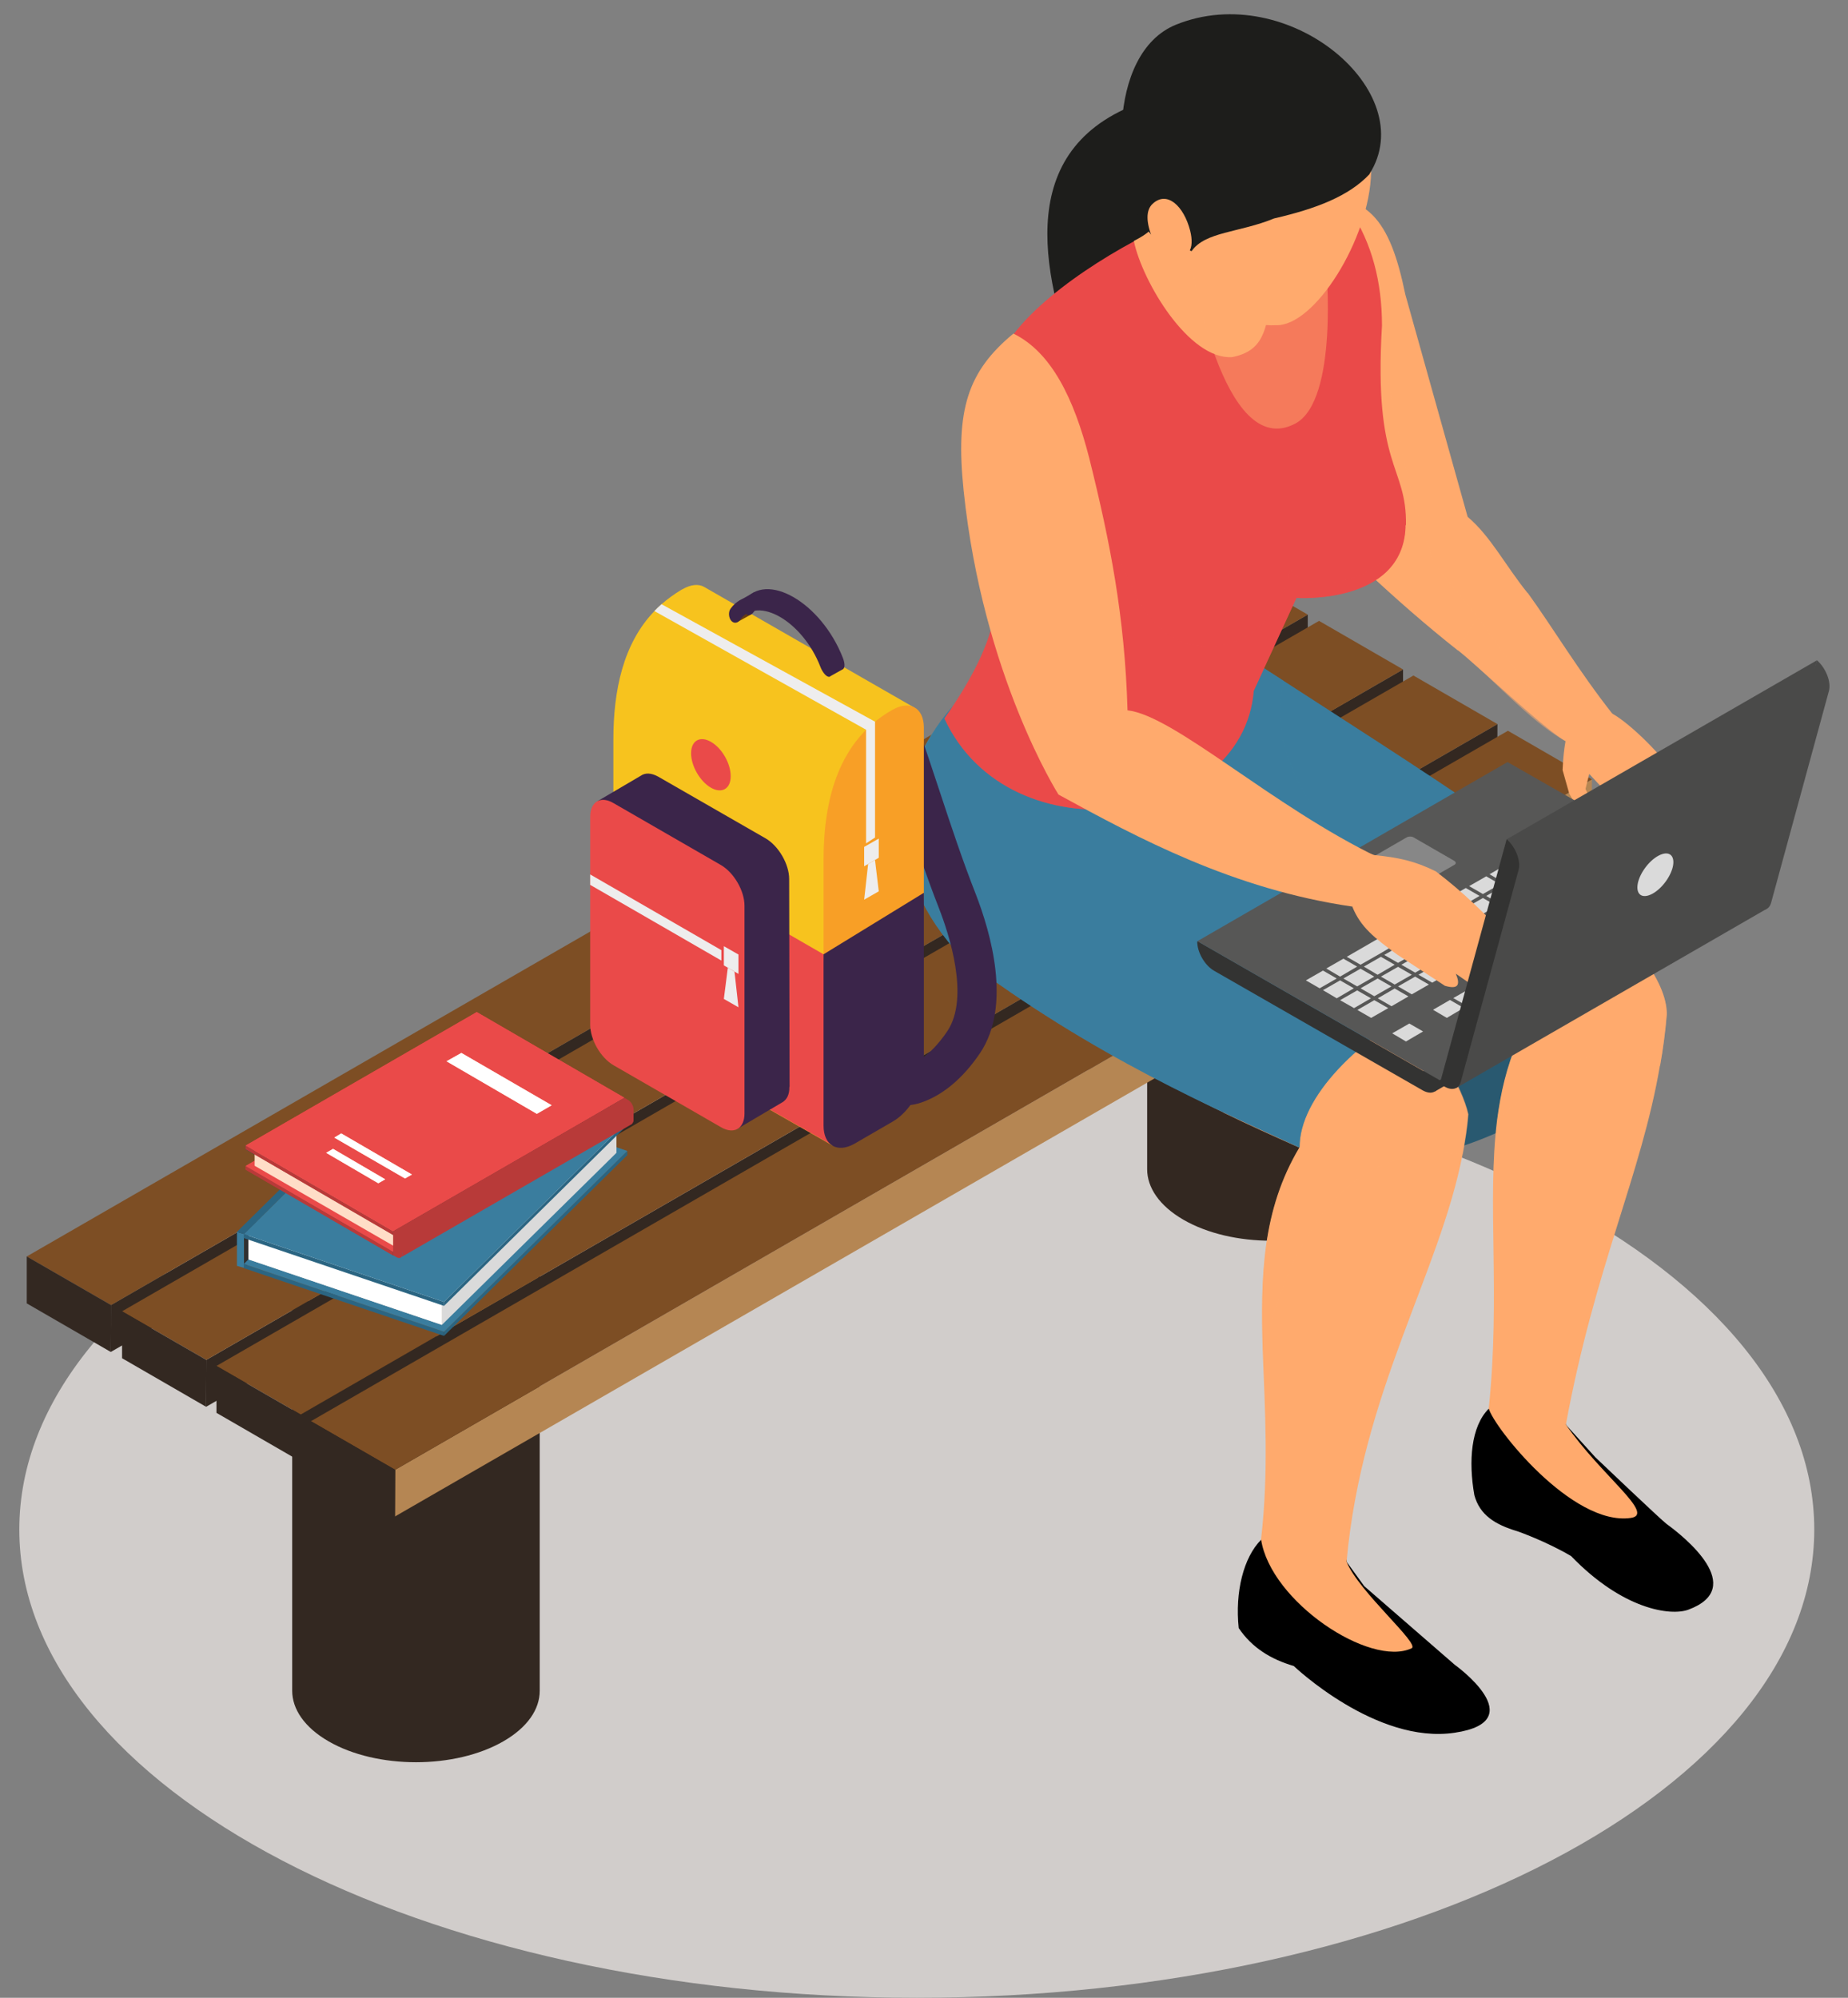 <svg width="111" height="120" viewBox="0 0 111 120" fill="none" xmlns="http://www.w3.org/2000/svg">
<rect x="0" y="0" width="111" height="120" fill="#808080" stroke="none"/>
<path fill-rule="evenodd" clip-rule="evenodd" d="M55.066 63.75C84.844 63.75 108.973 76.354 108.973 91.875C108.973 107.396 84.822 120 55.066 120C25.311 120 1.16 107.396 1.16 91.875C1.16 76.354 25.311 63.75 55.066 63.75Z" fill="#D1CDCB"/>
<path d="M32.418 76.035V101.562C32.418 102.664 31.692 103.754 30.239 104.593C27.333 106.271 22.636 106.271 19.73 104.593C18.277 103.754 17.551 102.651 17.551 101.562V76.035H32.406H32.418Z" fill="#332821"/>
<path d="M19.73 73.004C16.824 74.682 16.824 77.4 19.73 79.066C22.636 80.745 27.333 80.745 30.239 79.066C33.145 77.388 33.145 74.67 30.239 73.004C27.333 71.326 22.636 71.326 19.73 73.004Z" fill="#B58653"/>
<path d="M83.772 44.709V70.236C83.772 71.338 83.045 72.428 81.593 73.267C78.687 74.945 73.99 74.945 71.084 73.267C69.631 72.428 68.904 71.326 68.904 70.236V44.709H83.759H83.772Z" fill="#332821"/>
<path d="M71.097 41.678C68.192 43.356 68.192 46.074 71.097 47.74C74.003 49.419 78.7 49.419 81.606 47.74C84.512 46.062 84.512 43.344 81.606 41.678C78.7 40 74.003 40 71.097 41.678Z" fill="#B58653"/>
<path d="M6.667 78.39L78.55 36.918V39.736L6.654 81.208L6.667 78.39Z" fill="#332821"/>
<path d="M1.607 75.471L73.503 34.013L78.551 36.918L6.668 78.39L1.607 75.471Z" fill="#7D4E24"/>
<path d="M6.668 78.39L6.655 81.208L1.607 78.29V75.471L6.668 78.39Z" fill="#332821"/>
<path d="M12.391 81.684L84.274 40.212V43.031L12.379 84.502L12.391 81.684Z" fill="#332821"/>
<path d="M7.332 78.766L79.228 37.294L84.275 40.212L12.392 81.684L7.332 78.766Z" fill="#7D4E24"/>
<path d="M12.392 81.684L12.38 84.502L7.332 81.584V78.766L12.392 81.684Z" fill="#332821"/>
<path d="M18.061 84.966L89.944 43.494L89.932 46.312L18.049 87.784L18.061 84.966Z" fill="#332821"/>
<path d="M13.002 82.047L84.897 40.576L89.945 43.494L18.062 84.966L13.002 82.047Z" fill="#7D4E24"/>
<path d="M18.062 84.966L18.05 87.784L13.002 84.865V82.047L18.062 84.966Z" fill="#332821"/>
<path d="M23.735 88.285L95.618 46.813L95.606 49.632L23.723 91.09L23.735 88.285Z" fill="#B58653"/>
<path d="M18.678 85.366L90.573 43.895L95.621 46.813L23.738 88.285L18.678 85.366Z" fill="#7D4E24"/>
<path d="M23.737 88.285L23.724 91.09L18.664 88.172L18.677 85.366L23.737 88.285Z" fill="#332821"/>
<path d="M14.232 73.993V76.035L14.658 76.16V74.118L14.232 73.993Z" fill="#3A7D9E"/>
<path d="M14.658 74.118V76.16L25.668 65.301V63.259L14.658 74.118Z" fill="#303030"/>
<path d="M25.255 63.121L14.232 73.993L14.658 74.118L25.668 63.259L25.255 63.121Z" fill="#2B6582"/>
<path d="M14.645 75.922V76.173L26.669 80.243V79.993L14.645 75.922Z" fill="#2B6582"/>
<path d="M26.67 79.993V80.243L37.68 69.384V69.133L26.67 79.993Z" fill="#2B6582"/>
<path d="M25.667 65.063L14.645 75.922L26.669 79.993L37.679 69.133L25.667 65.063Z" fill="#3A7D9E"/>
<path d="M14.92 73.993V75.647L26.543 79.58V77.538L14.92 73.993Z" fill="#FFDDC7"/>
<path d="M14.92 73.993V75.647L26.543 79.58V77.538L14.92 73.993Z" fill="white"/>
<path d="M37.027 67.205V69.246L26.543 79.58V77.538L37.027 67.205Z" fill="#DADADA"/>
<path d="M14.645 74.131V74.369L26.669 78.44V78.202L14.645 74.131Z" fill="#2B6582"/>
<path d="M26.67 78.202V78.44L37.68 67.58V67.342L26.67 78.202Z" fill="#2B6582"/>
<path d="M25.667 63.259L14.645 74.131L26.669 78.202L37.679 67.342L25.667 63.259Z" fill="#3A7D9E"/>
<path d="M14.758 68.808V69.033L23.613 74.181V73.956L14.758 68.808Z" fill="#2A4850"/>
<path d="M23.613 73.956V74.181L37.504 66.165V65.939L23.613 73.956Z" fill="#1E3238"/>
<path d="M26.822 63.748L32.246 66.904L33.135 66.39L27.712 63.247L26.822 63.748Z" fill="#566B70"/>
<path d="M20.082 68.332L24.328 70.787L24.741 70.549L20.495 68.081L20.082 68.332Z" fill="#566B70"/>
<path d="M19.592 69.246L22.723 71.075L23.137 70.837L20.005 69.008L19.592 69.246Z" fill="#566B70"/>
<path d="M14.758 68.808V69.033L23.613 74.181V73.956L14.758 68.808Z" fill="#2A4850"/>
<path d="M23.613 73.956V74.181L37.504 66.165V65.939L23.613 73.956Z" fill="#1E3238"/>
<path d="M26.822 63.748L32.246 66.904L33.135 66.39L27.712 63.247L26.822 63.748Z" fill="#566B70"/>
<path d="M20.082 68.332L24.328 70.787L24.741 70.549L20.495 68.081L20.082 68.332Z" fill="#566B70"/>
<path d="M19.592 69.246L22.723 71.075L23.137 70.837L20.005 69.008L19.592 69.246Z" fill="#566B70"/>
<path d="M14.758 68.808V69.033L23.613 74.181V73.956L14.758 68.808Z" fill="#2A4850"/>
<path d="M23.613 73.956V74.181L37.504 66.165V65.939L23.613 73.956Z" fill="#1E3238"/>
<path d="M26.822 63.748L32.246 66.904L33.135 66.39L27.712 63.247L26.822 63.748Z" fill="#566B70"/>
<path d="M20.082 68.332L24.328 70.787L24.741 70.549L20.495 68.081L20.082 68.332Z" fill="#566B70"/>
<path d="M19.592 69.246L22.723 71.075L23.137 70.837L20.005 69.008L19.592 69.246Z" fill="#566B70"/>
<path d="M14.758 68.808V69.033L23.613 74.181V73.956L14.758 68.808Z" fill="#2A4850"/>
<path d="M23.613 73.956V74.181L37.504 66.165V65.939L23.613 73.956Z" fill="#1E3238"/>
<path d="M26.822 63.748L32.246 66.904L33.135 66.39L27.712 63.247L26.822 63.748Z" fill="#566B70"/>
<path d="M20.082 68.332L24.328 70.787L24.741 70.549L20.495 68.081L20.082 68.332Z" fill="#566B70"/>
<path d="M19.592 69.246L22.723 71.075L23.137 70.837L20.005 69.008L19.592 69.246Z" fill="#566B70"/>
<path d="M14.758 68.808V69.033L23.613 74.181V73.956L14.758 68.808Z" fill="#2A4850"/>
<path d="M23.613 73.956V74.181L37.504 66.165V65.939L23.613 73.956Z" fill="#1E3238"/>
<path d="M26.822 63.748L32.246 66.904L33.135 66.39L27.712 63.247L26.822 63.748Z" fill="#566B70"/>
<path d="M20.082 68.332L24.328 70.787L24.741 70.549L20.495 68.081L20.082 68.332Z" fill="#566B70"/>
<path d="M19.592 69.246L22.723 71.075L23.137 70.837L20.005 69.008L19.592 69.246Z" fill="#566B70"/>
<path d="M14.758 68.808V69.033L23.613 74.181V73.956L14.758 68.808Z" fill="#2A4850"/>
<path d="M23.613 73.956V74.181L37.504 66.165V65.939L23.613 73.956Z" fill="#1E3238"/>
<path d="M26.822 63.748L32.246 66.904L33.135 66.39L27.712 63.247L26.822 63.748Z" fill="#566B70"/>
<path d="M20.082 68.332L24.328 70.787L24.741 70.549L20.495 68.081L20.082 68.332Z" fill="#566B70"/>
<path d="M19.592 69.246L22.723 71.075L23.137 70.837L20.005 69.008L19.592 69.246Z" fill="#566B70"/>
<path d="M14.758 68.808V69.033L23.613 74.181V73.956L14.758 68.808Z" fill="#2A4850"/>
<path d="M23.613 73.956V74.181L37.504 66.165V65.939L23.613 73.956Z" fill="#1E3238"/>
<path d="M26.822 63.748L32.246 66.904L33.135 66.39L27.712 63.247L26.822 63.748Z" fill="#566B70"/>
<path d="M20.082 68.332L24.328 70.787L24.741 70.549L20.495 68.081L20.082 68.332Z" fill="#566B70"/>
<path d="M19.592 69.246L22.723 71.075L23.137 70.837L20.005 69.008L19.592 69.246Z" fill="#566B70"/>
<path d="M14.758 68.808V69.033L23.613 74.181V73.956L14.758 68.808Z" fill="#2A4850"/>
<path d="M23.613 73.956V74.181L37.504 66.165V65.939L23.613 73.956Z" fill="#1E3238"/>
<path d="M26.822 63.748L32.246 66.904L33.135 66.39L27.712 63.247L26.822 63.748Z" fill="#566B70"/>
<path d="M20.082 68.332L24.328 70.787L24.741 70.549L20.495 68.081L20.082 68.332Z" fill="#566B70"/>
<path d="M19.592 69.246L22.723 71.075L23.137 70.837L20.005 69.008L19.592 69.246Z" fill="#566B70"/>
<path d="M14.758 68.808V69.033L23.613 74.181V73.956L14.758 68.808Z" fill="#2A4850"/>
<path d="M23.613 73.956V74.181L37.504 66.165V65.939L23.613 73.956Z" fill="#1E3238"/>
<path d="M26.822 63.748L32.246 66.904L33.135 66.39L27.712 63.247L26.822 63.748Z" fill="#566B70"/>
<path d="M20.082 68.332L24.328 70.787L24.741 70.549L20.495 68.081L20.082 68.332Z" fill="#566B70"/>
<path d="M19.592 69.246L22.723 71.075L23.137 70.837L20.005 69.008L19.592 69.246Z" fill="#566B70"/>
<path d="M14.758 70.035V70.261L23.613 75.409V75.183L14.758 70.035Z" fill="#B83A39"/>
<path d="M14.758 70.035V70.261L23.613 75.409V75.183L14.758 70.035Z" fill="#B83A39"/>
<path d="M23.613 75.183V75.409L37.504 67.392V67.167L23.613 75.183Z" fill="#1E3238"/>
<path d="M14.758 70.035L23.613 75.183L37.504 67.167L28.636 62.019L14.758 70.035Z" fill="#EA4A49"/>
<path d="M14.758 70.035L23.613 75.183L37.504 67.167L28.636 62.019L14.758 70.035Z" fill="#EA4A49"/>
<path d="M15.295 70.023L23.762 74.908V73.956L15.295 69.058V70.023Z" fill="#FFDDC7"/>
<path d="M14.758 68.808V69.033L23.613 74.181V73.956L14.758 68.808Z" fill="#B83A39"/>
<path d="M14.758 68.808V69.033L23.613 74.181V73.956L14.758 68.808Z" fill="#B83A39"/>
<path d="M23.613 73.956V74.181L37.504 66.165V65.94L23.613 73.956Z" fill="#1E3238"/>
<path d="M14.758 68.808L23.613 73.956L37.504 65.939L28.636 60.792L14.758 68.808Z" fill="#EA4A49"/>
<path d="M14.758 68.808L23.613 73.956L37.504 65.939L28.636 60.792L14.758 68.808Z" fill="#EA4A49"/>
<path d="M26.822 63.748L32.246 66.904L33.135 66.39L27.712 63.247L26.822 63.748Z" fill="#FFDDC7"/>
<path d="M20.082 68.332L24.328 70.787L24.741 70.549L20.495 68.081L20.082 68.332Z" fill="#FFDDC7"/>
<path d="M19.592 69.246L22.723 71.075L23.137 70.837L20.005 69.008L19.592 69.246Z" fill="#FFDDC7"/>
<path d="M26.822 63.748L32.246 66.904L33.135 66.39L27.712 63.247L26.822 63.748Z" fill="white"/>
<path d="M20.082 68.332L24.328 70.787L24.741 70.549L20.495 68.081L20.082 68.332Z" fill="white"/>
<path d="M19.592 69.246L22.723 71.075L23.137 70.837L20.005 69.008L19.592 69.246Z" fill="white"/>
<path d="M23.613 73.956H23.989C24.177 74.069 24.34 74.332 24.34 74.544L24.164 75.321C24.164 75.534 24.014 75.622 23.826 75.522L23.613 75.396V73.956Z" fill="#B83A39"/>
<path d="M23.826 74.081C24.014 74.181 24.164 74.444 24.164 74.657V75.321C24.164 75.434 24.127 75.509 24.064 75.534L37.955 67.518C37.955 67.518 38.055 67.405 38.055 67.305V66.641C38.055 66.428 37.905 66.165 37.717 66.065L37.504 65.94L23.613 73.956L23.826 74.081Z" fill="#B83A39"/>
<path d="M94.318 43.469C93.967 44.383 93.892 45.511 93.855 46.25L94.255 47.665L95.107 49.156C95.571 49.945 96.184 49.531 95.846 48.692L95.233 47.389L95.458 46.488L97.161 48.316L98.79 50.871C99.341 51.423 99.541 51.185 99.591 50.621L100.155 51.322C100.631 51.924 101.232 51.373 101.019 50.884L101.232 51.059C101.683 51.636 102.309 51.147 101.959 50.458L101.696 49.982C102.259 50.37 102.234 49.732 101.746 48.93L100.205 46.087C99.892 45.448 97.65 43.156 96.585 42.743L95.596 41.866L93.654 42.693L94.318 43.456V43.469Z" fill="#FFAA6D"/>
<path d="M78.049 68.933C84.8 72.34 98.778 65.401 99.417 57.911C97.563 53.702 84.687 47.577 74.341 40.814L58.246 43.569C54.451 47.953 54.702 51.761 59.411 56.771C67.314 62.783 73.277 66.729 78.049 68.933Z" fill="#295970"/>
<path d="M89.422 84.615C88.357 85.68 88.195 87.759 88.558 89.813C88.883 91.003 89.798 91.579 91.15 91.98C91.15 91.98 92.841 92.568 94.37 93.47C97.476 96.689 100.344 97.078 101.409 96.689C104.991 95.362 101.146 92.293 100.106 91.541C99.805 91.328 95.823 87.533 95.823 87.533L94.056 85.579L93.43 81.521L90.599 81.684L89.422 84.615Z" fill="black"/>
<path d="M99.704 64.011C98.577 70.599 95.796 76.11 94.055 85.567C96.159 88.623 99.479 90.965 97.951 91.178C94.418 91.679 89.709 85.705 89.421 84.602C90.135 77.789 89.308 72.177 89.922 67.28C90.135 65.639 90.498 64.073 91.149 62.558C88.982 61.606 86.615 60.829 84.198 60.09C82.569 59.589 80.928 59.126 79.3 58.625C74.628 57.197 70.094 55.569 66.687 52.713C64.22 50.584 62.353 48.617 61.777 46.676C61.489 45.736 61.502 44.784 61.915 43.832C62.153 43.281 62.479 42.78 62.917 42.267L64.946 40.814L73.701 39.561C74.816 40.15 76.056 40.826 77.359 41.578C82.92 44.759 89.834 49.168 94.581 53.276C97.888 56.145 100.13 58.863 100.117 60.929C100.03 61.994 99.892 63.009 99.716 63.998L99.704 64.011Z" fill="#FFAA6D"/>
<path d="M75.755 92.481C74.69 93.545 74.176 95.625 74.402 97.791C75.204 98.981 76.343 99.67 77.709 100.071C77.709 100.071 82.656 104.793 87.378 104.079C92.1 103.378 87.378 99.996 87.378 99.996L81.942 95.274L80.89 93.821L80.84 90.752L77.12 89.224L75.755 92.481Z" fill="black"/>
<path d="M87.857 69.309C86.454 76.536 81.808 83.588 80.881 93.808C81.62 95.625 85.327 98.756 84.788 99.007C82.296 100.171 76.321 96.213 75.745 92.468C76.221 88.322 75.971 84.59 75.845 81.133C75.708 76.661 75.808 72.678 78.05 68.921C76.459 68.219 74.944 67.53 73.478 66.816C67.742 64.023 62.794 61.017 57.734 56.771C53.4 53.026 53.676 46.626 56.707 43.131L57.571 43.006L57.734 42.981L61.905 43.845L72.038 45.949C72.827 46.838 73.616 47.74 74.405 48.63C75.47 49.819 76.534 51.022 77.574 52.212C79.215 54.066 80.78 55.894 82.208 57.623C82.922 58.474 83.586 59.314 84.187 60.115C86.317 62.858 87.807 65.251 88.183 66.942C88.12 67.743 87.995 68.532 87.845 69.334L87.857 69.309Z" fill="#FFAA6D"/>
<g style="mix-blend-mode:multiply" opacity="0.5">
<path d="M100.107 60.942C100.019 62.007 99.881 63.021 99.706 64.011C96.737 61.781 93.368 64.061 89.936 67.292C90.149 65.651 90.512 64.086 91.163 62.57C88.997 61.618 86.629 60.842 84.212 60.103C86.341 62.846 87.832 65.238 88.207 66.929C88.145 67.731 88.02 68.52 87.869 69.321C81.093 68.632 77.774 73.705 75.858 81.145C75.72 76.686 75.82 72.703 78.062 68.946C76.471 68.244 74.956 67.555 73.49 66.841C74.229 64.324 75.544 61.794 77.536 59.264L79.302 58.65L82.22 57.635L94.57 53.314C97.877 56.182 100.119 58.9 100.107 60.967V60.942Z" fill="#FFAA6D"/>
</g>
<path d="M99.428 57.911C95.257 56.809 90.31 57.911 86.227 59.977C81.567 62.332 78.035 65.927 78.06 68.933C73.263 66.716 65.635 63.472 57.744 57.472C53.035 52.45 53.41 46.826 57.205 42.442L75.179 39.649C75.818 40.062 76.457 40.488 77.108 40.901C86.978 47.302 97.687 53.953 99.428 57.898V57.911Z" fill="#3A7D9E"/>
<g style="mix-blend-mode:multiply" opacity="0.5">
<path d="M86.227 59.977C81.567 62.332 78.035 65.927 78.06 68.933C73.263 66.716 65.635 63.472 57.744 57.472C53.035 52.45 53.41 46.826 57.205 42.442L75.179 39.649C75.818 40.062 76.457 40.488 77.108 40.901C76.094 45.16 78.711 48.517 81.317 51.623L86.227 59.965V59.977Z" fill="#3A7D9E"/>
</g>
<path d="M78.083 11.943C82.166 11.329 83.494 13.233 84.408 17.679L88.153 31.044C89.544 32.221 90.395 33.937 91.761 35.628L87.577 39.073C85.661 37.557 83.769 35.904 81.866 34.113L79.661 26.46L76.906 16.928L75.34 14.022L78.083 11.943Z" fill="#FFAA6D"/>
<g style="mix-blend-mode:multiply" opacity="0.5">
<path d="M79.665 26.46L82.947 20.034C83.748 25.382 84.6 29.553 86.178 33.95L89.309 37.707L87.568 39.073C85.652 37.557 83.761 35.904 81.857 34.113L79.652 26.46H79.665Z" fill="#FFAA6D"/>
</g>
<path d="M68.931 6.018C60.815 8.649 62.543 16.314 64.735 22.314L70.459 16.928L68.931 6.018Z" fill="#1D1D1B"/>
<path d="M84.424 31.532C84.424 31.532 84.424 31.633 84.424 31.683C84.224 36.342 77.873 35.916 77.873 35.916L75.306 41.503C74.654 49.606 60.663 51.648 56.73 43.156C58.618 40.484 59.641 38.229 59.799 36.392C59.574 35.653 59.386 34.939 59.223 34.25C57.958 28.814 58.559 24.694 60.901 20.047C63.194 17.066 68.354 14.085 71.611 12.882L81.117 12.657C82.395 14.611 83.009 16.915 83.009 19.558C82.495 28.213 84.512 27.913 84.449 31.558L84.424 31.532Z" fill="#EA4A49"/>
<path d="M70.007 11.254C69.494 13.02 69.87 13.584 68.103 14.473C68.617 16.94 71.435 21.637 74.016 21.45C75.832 21.086 76.082 19.896 76.345 17.742L70.007 11.254Z" fill="#FFAA6D"/>
<g style="mix-blend-mode:multiply" opacity="0.5">
<path d="M84.41 31.683C84.21 36.342 77.86 35.916 77.86 35.916L75.292 41.502C74.641 49.606 60.65 51.648 56.717 43.156C58.604 40.484 59.627 38.229 59.785 36.392C59.56 35.653 59.372 34.939 59.209 34.25L64.858 28.201L68.115 35.528C70.758 41.227 76.97 38.785 77.471 34.2C78.373 35.653 83.108 35.315 84.41 31.695V31.683Z" fill="#EA4A49"/>
</g>
<path d="M90.584 57.009L91.348 57.347C91.999 57.523 92.312 57.209 91.874 56.558C91.912 57.184 91.398 57.234 90.584 57.009Z" fill="#FFAA6D"/>
<path d="M82.13 52.825C82.606 54.028 83.445 54.692 84.823 55.694L87.678 57.56C88.53 57.811 88.593 57.447 88.33 56.834L89.507 57.648C90.309 58.136 90.948 57.598 90.584 56.996C90.209 57.936 89.319 57.147 88.067 56.358C88.655 57.498 87.453 57.184 86.827 56.52C84.885 55.306 83.169 54.091 82.117 52.8L82.13 52.825Z" fill="#FFAA6D"/>
<path d="M96.863 42.893C95.573 42.843 94.559 43.206 94.045 44.521C92.818 43.857 88.647 39.899 87.582 39.06C88.559 37.119 89.749 35.591 91.766 35.616C93.269 37.695 94.809 40.288 96.863 42.893Z" fill="#FFAA6D"/>
<g style="mix-blend-mode:multiply" opacity="0.5">
<path d="M94.045 44.534C91.728 43.206 89.774 40.814 87.582 39.073C87.895 38.396 88.296 37.733 88.822 37.106L94.045 44.534Z" fill="#FFAA6D"/>
</g>
<g style="mix-blend-mode:multiply" opacity="0.5">
<path d="M71.572 15.901C71.572 15.901 73.426 27.762 77.797 25.445C80.428 24.055 79.651 15.901 79.651 15.901H71.572Z" fill="#FFAA6D"/>
</g>
<path d="M75.104 1.196C81.104 2.023 82.957 5.542 82.356 10.327C82.281 14.335 78.949 19.633 76.632 19.533C73.313 19.721 71.685 15.838 68.841 11.705C66.65 4.891 69.518 0.419 75.104 1.196Z" fill="#FFAA6D"/>
<path d="M82.269 10.452C81.016 11.793 79.025 12.544 76.532 13.12C74.428 13.984 72.386 13.909 71.572 15.087L69.129 14.072C66.687 11.254 66.436 3.188 70.632 1.484C77.371 -1.246 85.387 5.517 82.256 10.452H82.269Z" fill="#1D1D1B"/>
<path d="M71.484 13.847C71.108 12.381 70.094 11.417 69.217 12.256C68.816 12.644 68.841 13.371 69.217 14.297C69.518 15.011 69.969 15.35 70.532 15.437C71.359 15.563 71.772 14.986 71.484 13.847Z" fill="#FFAA6D"/>
<path d="M89.237 62.166L85.473 64.339L86.18 65.565L89.944 63.392L89.237 62.166Z" fill="#333332"/>
<path d="M71.925 56.533L86.479 64.9C86.479 65.551 86.028 65.814 85.465 65.501L72.927 58.312C72.363 57.986 71.912 57.209 71.912 56.558L71.925 56.533Z" fill="#333332"/>
<path d="M105.066 54.066L90.549 45.774L71.924 56.533L86.478 64.887L105.066 54.066Z" fill="#575756"/>
<path d="M84.65 61.48L85.477 61.956L84.45 62.558L83.623 62.069L84.65 61.48Z" fill="#DADADA"/>
<path d="M87.917 60.541L86.903 61.142L86.076 60.654L87.091 60.065L87.917 60.541Z" fill="#DADADA"/>
<path d="M88.318 59.364L89.145 59.84L88.13 60.428L87.291 59.952L88.318 59.364Z" fill="#DADADA"/>
<path d="M89.549 58.65L90.375 59.126L89.348 59.727L88.522 59.239L89.549 58.65Z" fill="#DADADA"/>
<path d="M90.773 57.948L91.6 58.424L90.573 59.013L89.746 58.537L90.773 57.948Z" fill="#DADADA"/>
<path d="M94.055 57.009L93.028 57.598L92.201 57.122L93.228 56.533L94.055 57.009Z" fill="#DADADA"/>
<path d="M94.444 55.819L95.283 56.295L94.256 56.896L93.43 56.408L94.444 55.819Z" fill="#DADADA"/>
<path d="M95.671 55.118L96.498 55.594L95.483 56.182L94.656 55.706L95.671 55.118Z" fill="#DADADA"/>
<path d="M92.315 51.523L91.488 51.047L92.503 50.458L93.329 50.934L92.315 51.523Z" fill="#DADADA"/>
<path d="M93.541 50.821L92.715 50.333L93.729 49.744L94.556 50.22L93.541 50.821Z" fill="#DADADA"/>
<path d="M93.932 49.632L94.959 49.043L95.785 49.519L94.758 50.108L93.932 49.632Z" fill="#DADADA"/>
<path d="M79.264 59.364L78.438 58.888L79.465 58.299L80.291 58.775L79.264 59.364Z" fill="#DADADA"/>
<path d="M80.491 58.662L79.664 58.174L80.691 57.585L81.518 58.061L80.491 58.662Z" fill="#DADADA"/>
<path d="M87.644 54.529L85.79 55.606L85.389 55.832L85.189 55.944L84.675 56.232L83.961 56.646L82.947 57.247L81.719 57.948L80.893 57.472L84.249 55.531L84.362 55.468L86.817 54.053L87.644 54.529Z" fill="#DADADA"/>
<path d="M87.842 54.416L87.016 53.928L88.043 53.339L88.869 53.815L87.842 54.416Z" fill="#DADADA"/>
<path d="M89.071 53.702L88.244 53.226L89.271 52.638L90.098 53.114L89.071 53.702Z" fill="#DADADA"/>
<path d="M89.471 52.512L90.485 51.924L91.324 52.4L90.297 53.001L89.471 52.512Z" fill="#DADADA"/>
<path d="M92.514 51.636L93.541 51.047L94.367 51.523L93.34 52.124L92.514 51.636Z" fill="#DADADA"/>
<path d="M93.742 50.934L94.757 50.346L95.596 50.821L94.569 51.41L93.742 50.934Z" fill="#DADADA"/>
<path d="M94.969 50.22L95.983 49.632L96.81 50.108L95.795 50.709L94.969 50.22Z" fill="#DADADA"/>
<path d="M79.465 59.476L80.492 58.888L81.319 59.364L80.291 59.965L79.465 59.476Z" fill="#DADADA"/>
<path d="M82.545 58.662L81.518 59.251L80.691 58.775L81.719 58.186L82.545 58.662Z" fill="#DADADA"/>
<path d="M83.772 57.948L82.745 58.55L81.918 58.061L82.945 57.472L83.772 57.948Z" fill="#DADADA"/>
<path d="M84.998 57.247L83.971 57.836L83.144 57.36L84.172 56.771L84.998 57.247Z" fill="#DADADA"/>
<path d="M86.227 56.533L85.2 57.134L84.373 56.646L85.388 56.057L86.227 56.533Z" fill="#DADADA"/>
<path d="M87.443 55.832L86.428 56.42L85.602 55.944L86.616 55.356L87.443 55.832Z" fill="#DADADA"/>
<path d="M88.67 55.118L87.643 55.719L86.816 55.23L87.844 54.642L88.67 55.118Z" fill="#DADADA"/>
<path d="M89.897 54.416L88.87 55.005L88.043 54.529L89.07 53.94L89.897 54.416Z" fill="#DADADA"/>
<path d="M91.125 53.702L90.098 54.303L89.272 53.815L90.299 53.226L91.125 53.702Z" fill="#DADADA"/>
<path d="M93.543 52.237L94.57 51.648L95.397 52.124L94.37 52.713L93.543 52.237Z" fill="#DADADA"/>
<path d="M96.623 51.41L95.596 52.011L94.769 51.523L95.797 50.934L96.623 51.41Z" fill="#DADADA"/>
<path d="M95.996 50.821L97.023 50.233L97.85 50.709L96.823 51.297L95.996 50.821Z" fill="#DADADA"/>
<path d="M80.492 60.078L81.519 59.489L82.346 59.965L81.331 60.554L80.492 60.078Z" fill="#DADADA"/>
<path d="M83.575 59.251L82.547 59.84L81.721 59.364L82.748 58.775L83.575 59.251Z" fill="#DADADA"/>
<path d="M82.945 58.662L83.972 58.074L84.799 58.55L83.772 59.138L82.945 58.662Z" fill="#DADADA"/>
<path d="M84.174 57.948L85.201 57.36L86.028 57.836L85.001 58.424L84.174 57.948Z" fill="#DADADA"/>
<path d="M85.4 57.247L86.427 56.658L87.254 57.134L86.227 57.723L85.4 57.247Z" fill="#DADADA"/>
<path d="M86.629 56.533L87.644 55.944L88.483 56.42L87.456 57.009L86.629 56.533Z" fill="#DADADA"/>
<path d="M89.695 55.719L88.68 56.307L87.853 55.832L88.868 55.243L89.695 55.719Z" fill="#DADADA"/>
<path d="M89.07 55.118L90.097 54.529L90.924 55.005L89.909 55.606L89.07 55.118Z" fill="#DADADA"/>
<path d="M92.353 54.191L91.126 54.892L90.299 54.416L91.526 53.702L90.499 53.114L91.526 52.525L92.553 53.114L92.892 53.314L93.38 53.59L92.691 53.99L92.353 54.191Z" fill="#DADADA"/>
<path d="M95.397 53.301L94.57 52.825L95.597 52.237L96.424 52.713L95.397 53.301Z" fill="#DADADA"/>
<path d="M96.822 51.535L97.649 52.011L96.622 52.6L95.795 52.124L96.822 51.535Z" fill="#DADADA"/>
<path d="M97.023 51.41L98.05 50.821L98.877 51.297L97.85 51.886L97.023 51.41Z" fill="#DADADA"/>
<path d="M81.531 60.666L82.546 60.078L83.385 60.554L82.358 61.142L81.531 60.666Z" fill="#DADADA"/>
<path d="M83.582 60.441L82.756 59.965L83.77 59.376L84.597 59.852L83.582 60.441Z" fill="#DADADA"/>
<path d="M83.973 59.251L85 58.662L85.826 59.138L84.799 59.727L83.973 59.251Z" fill="#DADADA"/>
<path d="M86.228 57.961L87.055 58.437L86.028 59.026L85.201 58.55L86.228 57.961Z" fill="#DADADA"/>
<path d="M86.428 57.836L87.455 57.247L88.281 57.723L87.254 58.312L86.428 57.836Z" fill="#DADADA"/>
<path d="M87.654 57.134L88.681 56.545L89.508 57.021L88.481 57.61L87.654 57.134Z" fill="#DADADA"/>
<path d="M89.707 56.896L88.881 56.42L89.908 55.832L90.735 56.308L89.707 56.896Z" fill="#DADADA"/>
<path d="M90.109 55.719L91.124 55.13L91.951 55.606L90.936 56.195L90.109 55.719Z" fill="#DADADA"/>
<path d="M92.554 54.303L92.929 54.09L93.581 53.715L94.407 54.191L93.756 54.566L93.38 54.779L92.165 55.481L91.326 55.005L92.554 54.303Z" fill="#DADADA"/>
<path d="M98.476 53.903L97.461 54.491L96.635 54.015L97.649 53.427L98.476 53.903Z" fill="#DADADA"/>
<path d="M98.877 52.725L99.703 53.201L98.689 53.79L97.85 53.314L98.877 52.725Z" fill="#DADADA"/>
<path d="M100.105 52.011L100.932 52.487L99.905 53.076L99.078 52.6L100.105 52.011Z" fill="#DADADA"/>
<path d="M80.792 52.675L83.246 54.09C83.359 54.153 83.535 54.153 83.647 54.09L87.355 51.949C87.468 51.886 87.468 51.786 87.355 51.711L84.9 50.295C84.787 50.233 84.612 50.233 84.499 50.295L80.792 52.437C80.679 52.5 80.679 52.6 80.792 52.675Z" fill="#878787"/>
<path d="M78.762 52.838L81.079 54.066C81.129 54.216 81.167 54.341 81.229 54.466C81.718 55.681 82.557 56.345 83.935 57.347L86.79 59.214C87.642 59.464 87.705 59.101 87.442 58.487L88.619 59.301C89.421 59.79 90.06 59.251 89.696 58.65L90.46 58.988C91.112 59.163 91.425 58.85 90.987 58.199C90.936 58.111 90.874 58.036 90.799 57.948L90.335 57.498C90.999 57.836 91.675 57.498 90.811 56.621C89.22 54.88 87.868 53.577 86.239 52.337C84.962 51.711 84.01 51.51 82.532 51.36L80.027 50.521L78.762 52.838Z" fill="#FFAA6D"/>
<path d="M60.874 20.034C58.118 22.314 57.379 24.618 57.88 29.466C59.033 40.588 63.579 47.728 63.579 47.728C68.339 50.333 74.076 53.414 81.215 54.454C81.127 53.038 81.566 51.949 82.831 51.523C76.43 48.454 70.543 42.981 67.725 42.667C67.562 37.019 66.673 32.522 65.421 27.499C64.506 23.942 63.154 21.149 60.861 20.034H60.874Z" fill="#FFAA6D"/>
<path d="M105.129 54.316L109.137 39.661C109.688 40.15 110.001 40.977 109.851 41.515L106.381 54.228C106.231 54.767 105.68 54.804 105.141 54.328L105.129 54.316Z" fill="#4A4A49"/>
<path d="M90.51 50.408L87.467 65.351L106.092 54.604L109.136 39.661L90.51 50.408Z" fill="#4A4A49"/>
<path d="M86.49 65.063L90.498 50.408C91.049 50.897 91.363 51.723 91.212 52.262L87.743 64.975C87.593 65.514 87.041 65.551 86.503 65.075L86.49 65.063Z" fill="#333332"/>
<path d="M98.365 53.114C98.265 53.752 98.653 54.003 99.242 53.69C99.831 53.377 100.394 52.6 100.495 51.974C100.595 51.335 100.207 51.084 99.618 51.398C99.029 51.711 98.466 52.487 98.365 53.114Z" fill="#DADADA"/>
<path d="M52.197 66.766C52.448 66.641 53.412 66.528 53.863 66.478C54.439 66.415 54.89 66.365 55.216 66.265C56.581 65.839 57.834 64.787 58.873 63.247C60.777 60.391 59.512 56.032 58.598 53.677C57.821 51.698 57.132 49.632 56.468 47.615C56.005 46.2 55.516 44.747 55.015 43.331L52.786 44.133C53.287 45.523 53.763 46.964 54.226 48.354C54.903 50.396 55.592 52.5 56.393 54.541C56.994 56.082 58.259 59.89 56.907 61.931C56.393 62.696 55.566 63.672 54.514 64.011C54.389 64.048 53.938 64.098 53.612 64.136C52.084 64.299 50.769 64.449 50.318 65.476L52.485 66.415C52.398 66.628 52.247 66.741 52.197 66.766Z" fill="#3B254A"/>
<path d="M54.878 42.48L50.344 66.942L50.006 68.808L39.009 62.52L37.38 61.593C37.042 61.393 36.842 60.98 36.842 60.378V44.421C36.842 41.478 37.431 38.647 39.309 36.705C39.434 36.568 39.585 36.43 39.735 36.292C40.098 35.979 40.487 35.691 40.925 35.428L41 35.39C41.501 35.102 41.965 35.065 42.29 35.252C42.315 35.265 54.878 42.48 54.878 42.48Z" fill="#F7C31E"/>
<path d="M50.341 66.942L50.003 68.795L39.006 62.52V51.285L49.465 57.322L50.341 66.942Z" fill="#EA4A49"/>
<path d="M55.492 43.707V53.627L54.878 64.061C54.878 65.251 54.452 65.977 53.425 66.578L51.483 67.894C50.456 68.482 50.344 68.119 50.344 66.929L49.467 57.31V51.648C49.467 47.991 50.381 44.496 53.55 42.667L53.625 42.63C54.652 42.041 55.492 42.517 55.492 43.707Z" fill="#F89F26"/>
<path d="M47.426 65.288L47.401 52.8C47.401 51.899 46.762 50.809 45.985 50.358L39.535 46.651C39.109 46.413 38.746 46.413 38.483 46.6L35.902 48.116L38.132 53.377V59.965C38.144 60.867 38.783 61.956 39.56 62.407L42.741 64.236L44.269 67.818L46.987 66.215C47.25 66.065 47.426 65.752 47.413 65.288H47.426Z" fill="#3B254A"/>
<path d="M44.718 54.404V66.891C44.718 67.305 44.58 67.605 44.367 67.768C44.104 67.956 43.728 67.956 43.303 67.706L36.852 63.986C36.075 63.535 35.449 62.445 35.449 61.543V49.055C35.449 48.579 35.625 48.254 35.9 48.116C36.163 47.991 36.489 48.028 36.852 48.241L43.303 51.961C44.079 52.412 44.718 53.502 44.718 54.404Z" fill="#EA4A49"/>
<path d="M43.328 57.072V57.698L38.142 54.704L35.449 53.151V52.525L38.142 54.078L43.328 57.072Z" fill="#EEEDED"/>
<path d="M44.355 58.499L43.478 57.986V56.834L44.355 57.335V58.499Z" fill="#EEEDED"/>
<path d="M44.355 60.504L43.478 60.002L43.717 58.124L44.117 58.362L44.355 60.504Z" fill="#EEEDED"/>
<path d="M51.906 52.036L52.783 51.523V50.37L51.906 50.872V52.036Z" fill="#EEEDED"/>
<path d="M51.906 54.041L52.783 53.539L52.558 51.661L52.144 51.899L51.906 54.041Z" fill="#EEEDED"/>
<path d="M52.559 43.356V50.308L52.02 50.659V43.832L39.307 36.705C39.432 36.568 39.582 36.43 39.733 36.292L52.571 43.356H52.559Z" fill="#EEEDED"/>
<path d="M55.492 53.627V64.136C55.492 65.326 54.652 66.779 53.625 67.367L51.333 68.695C50.306 69.284 49.467 68.808 49.467 67.618V57.322L55.492 53.627Z" fill="#3B254A"/>
<path d="M43.89 46.625C43.89 47.389 43.351 47.69 42.7 47.314C42.048 46.939 41.51 46.012 41.51 45.248C41.51 44.484 42.048 44.183 42.7 44.559C43.364 44.934 43.89 45.861 43.89 46.625Z" fill="#EA4A49"/>
<path d="M44.933 36.53L44.356 36.993L44.281 37.369L45.12 36.906L44.933 36.53Z" fill="#683C11"/>
<path d="M50.092 39.586C49.027 36.843 46.309 35.278 45.245 36.793C45.132 36.956 44.919 37.006 44.756 36.843C44.593 36.68 44.543 36.317 44.693 36.104C45.996 34.263 49.328 36.179 50.63 39.524C50.781 39.912 50.743 40.212 50.58 40.187C50.417 40.162 50.205 39.887 50.092 39.586Z" fill="#3B254A"/>
<path d="M45.294 35.578L44.342 36.117L47.824 37.206L49.815 40.651L50.667 40.175L48.488 36.53L45.294 35.578Z" fill="#3B254A"/>
<path d="M49.275 40.05C48.211 37.307 45.493 35.741 44.428 37.257C44.315 37.419 44.102 37.469 43.94 37.307C43.777 37.144 43.727 36.781 43.877 36.568C45.18 34.726 48.511 36.643 49.814 39.987C49.964 40.375 49.927 40.676 49.764 40.651C49.601 40.626 49.388 40.35 49.275 40.05Z" fill="#3B254A"/>
</svg>
